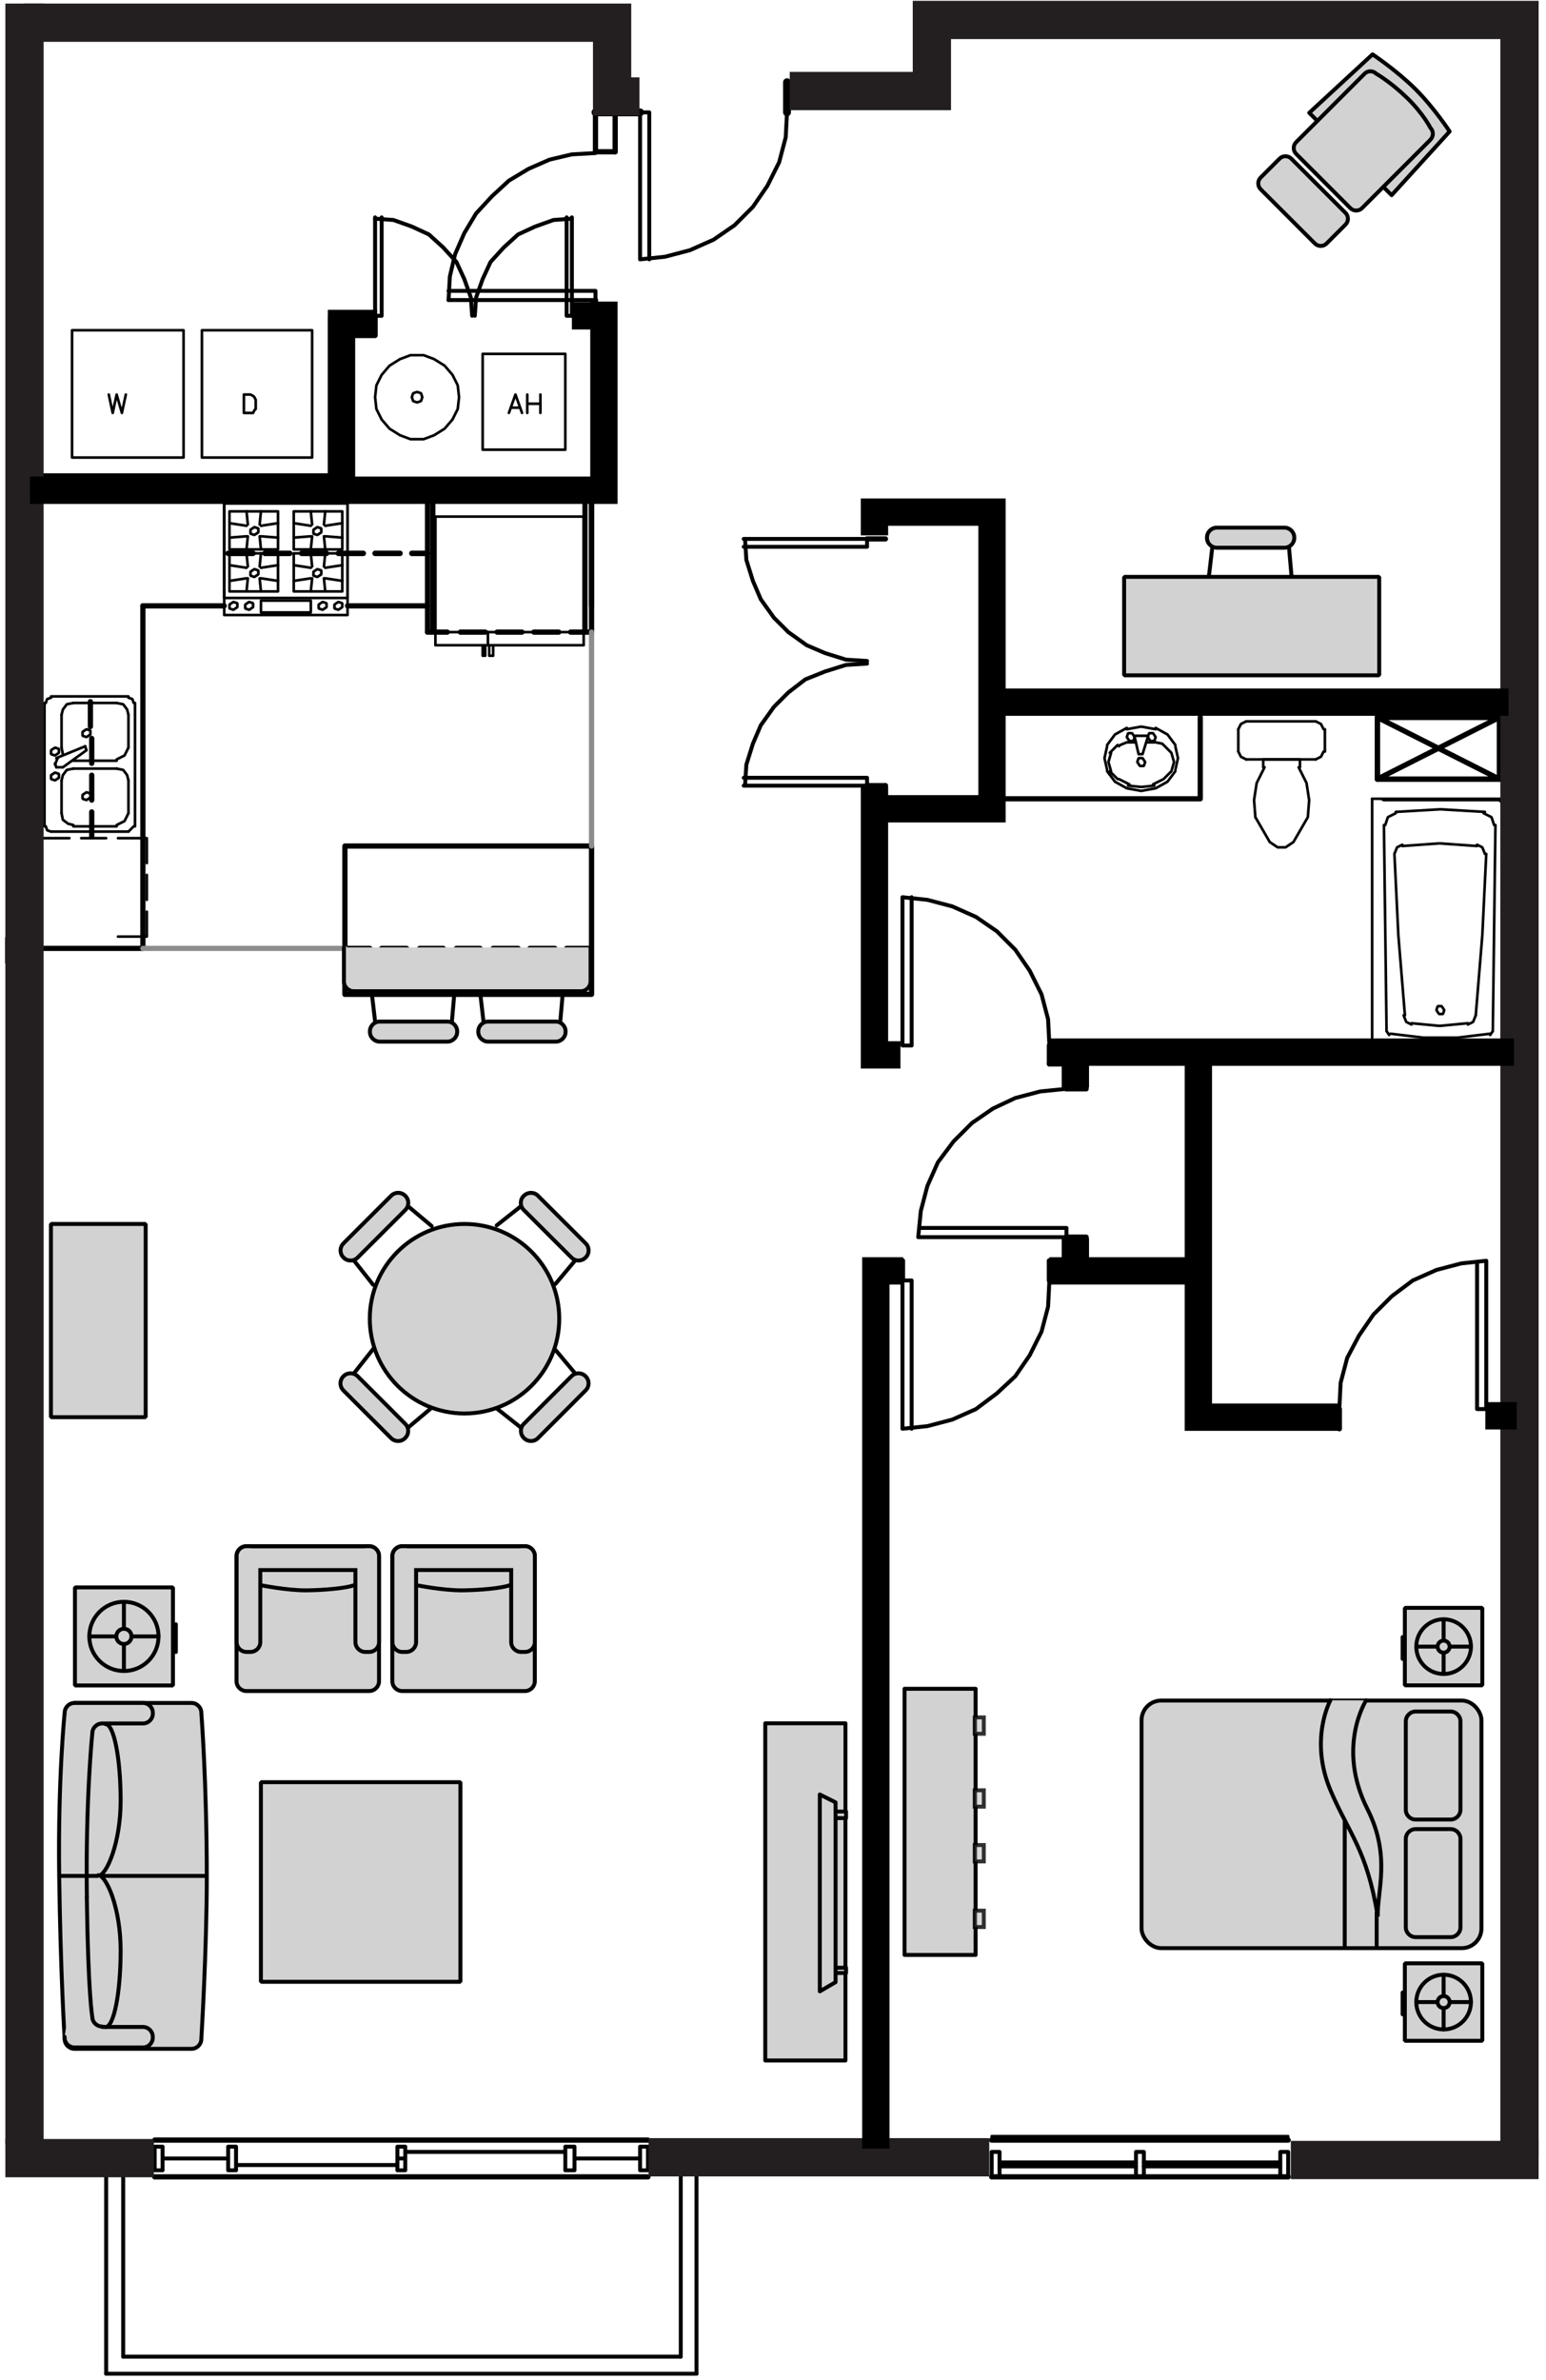 <?xml version="1.0" encoding="UTF-8"?><svg xmlns="http://www.w3.org/2000/svg" viewBox="0 0 282.83 435.26"><defs><style>.cls-1,.cls-2,.cls-3,.cls-4,.cls-5,.cls-6,.cls-7,.cls-8,.cls-9{fill:none;}.cls-1,.cls-2,.cls-4,.cls-10,.cls-11,.cls-5,.cls-6,.cls-7,.cls-8,.cls-12,.cls-13,.cls-14{stroke:#000;}.cls-1,.cls-2,.cls-4,.cls-5,.cls-6,.cls-8,.cls-9,.cls-12,.cls-13,.cls-14{stroke-linecap:round;}.cls-1,.cls-2,.cls-10,.cls-11,.cls-12,.cls-13,.cls-14{stroke-width:.72px;}.cls-1,.cls-4,.cls-6,.cls-8,.cls-9,.cls-14{stroke-linejoin:round;}.cls-2,.cls-5,.cls-13{stroke-linejoin:bevel;}.cls-3{stroke:#231f20;stroke-width:7px;}.cls-4{stroke-width:1.44px;}.cls-10{opacity:.8;}.cls-10,.cls-11,.cls-12,.cls-13,.cls-14{fill:#d2d2d2;}.cls-5,.cls-6{stroke-width:.48px;}.cls-7{stroke-width:5px;}.cls-8,.cls-9{stroke-width:.96px;}.cls-9{stroke:#8d8d8d;}.cls-12{stroke-miterlimit:10;}</style></defs><g id="_206"><line class="cls-1" x1="127.42" y1="434.07" x2="19.42" y2="434.07"/><line class="cls-1" x1="124.54" y1="430.95" x2="22.54" y2="430.95"/><line class="cls-1" x1="19.42" y1="434.07" x2="19.42" y2="398.07"/><line class="cls-1" x1="22.54" y1="430.95" x2="22.54" y2="398.07"/><line class="cls-1" x1="127.42" y1="434.07" x2="127.42" y2="398.07"/><line class="cls-1" x1="124.54" y1="430.95" x2="124.54" y2="398.07"/><path class="cls-1" d="M235.66,393.51h-1.44v4.56h1.44v-4.56ZM234.22,396.15h-24.96M207.82,396.15h-24.96M234.22,395.43h-24.96M207.82,395.43h-24.96M182.86,393.51h-1.44v4.56h1.44v-4.56Z"/><path class="cls-6" d="M182.86,398.07h51.36M235.66,391.35v-.72h-54.24v.72"/><rect class="cls-1" x="207.82" y="393.51" width="1.44" height="4.56"/><path class="cls-4" d="M117.1,20.55h-8.16M143.98,15.03v5.52"/><path class="cls-1" d="M117.1,20.55v26.88M118.78,47.43v-26.88h-1.68M143.98,20.55l-.24,4.56-1.2,4.56-2.16,4.32-2.64,3.84-3.36,3.36-3.84,2.64-4.32,1.92-4.56,1.2-4.56.48"/><path class="cls-1" d="M117.1,392.55h1.44v4.32h-1.44v-4.32ZM28.3,392.55h1.44v4.32h-1.44v-4.32ZM41.74,394.71h-12M117.1,394.71h-12M43.18,392.55h-1.44v4.32h1.44v-4.32ZM105.1,392.55h-1.68v4.32h1.68v-4.32ZM72.7,395.91h-29.52M118.54,398.07H28.3M28.3,391.35h90.24M103.42,393.51h-29.28M74.14,394.71h-1.44v-2.16h1.44v4.32h-1.44v-2.16"/><line class="cls-8" x1="235.66" y1="398.07" x2="181.42" y2="398.07"/><line class="cls-8" x1="181.42" y1="391.35" x2="235.66" y2="391.35"/><line class="cls-8" x1="118.54" y1="391.35" x2="28.3" y2="391.35"/><line class="cls-8" x1="28.3" y1="398.07" x2="118.54" y2="398.07"/><path class="cls-8" d="M60.46,87.03H7.42M112.54,27.75h-3.6M60.46,87.03v-29.28M64.06,87.03v-25.68M68.62,61.35v-3.6M108.94,54.87v2.88M68.62,57.75h-8.16M68.62,61.35h-4.56"/><path class="cls-1" d="M108.94,54.87h-26.88M82.06,53.19h26.88v1.68"/><polyline class="cls-2" points="108.94 27.99 104.62 28.23 100.54 29.19 96.7 30.87 93.1 33.03 89.98 35.91 87.1 39.03 84.94 42.63 83.26 46.47 82.3 50.55 82.06 54.87"/><path class="cls-8" d="M112.54,20.55v7.2M108.94,20.55v7.2"/><polyline class="cls-2" points="104.62 39.99 101.26 40.23 97.9 41.43 94.78 42.87 92.14 45.27 89.74 47.91 88.3 51.03 87.1 54.39 86.86 57.75"/><path class="cls-1" d="M103.66,57.75v-18M104.62,39.75v18h-.96"/><polyline class="cls-2" points="86.38 57.75 86.14 54.39 84.94 51.03 83.5 47.91 81.1 45.27 78.46 42.87 75.34 41.43 71.98 40.23 68.62 39.99"/><path class="cls-1" d="M69.82,57.75v-18M68.62,39.75v18h1.2"/><path class="cls-6" d="M13.18,60.39h20.4v23.28H13.18v-23.28ZM36.94,60.39h20.16v23.28h-20.16v-23.28Z"/><path class="cls-5" d="M77.26,72.63l-.24-.72-.72-.24-.72.24-.24.72.24.72.72.24.72-.24.24-.72ZM83.98,72.63l-.24-2.16-.96-1.92-1.44-1.68-1.92-1.2-1.92-.72h-2.4l-1.92.72-1.92,1.2-1.44,1.68-.96,1.92-.24,2.16.24,2.16.96,1.92,1.44,1.68,1.92,1.2,1.92.72h2.4l1.92-.72,1.92-1.2,1.44-1.68.96-1.92.24-2.16Z"/><path class="cls-6" d="M103.42,82.23h-15.12v-17.52h15.12v17.52ZM93.1,75.51l1.2-3.36,1.2,3.36M93.58,74.55h1.44M96.46,75.51v-3.36M98.86,72.15v3.36M96.46,73.83h2.4"/><path class="cls-6" d="M251.02,146.07v45.12M274.78,190.47v-43.92M275.02,191.19v-45.12"/><path class="cls-5" d="M269.98,185.67l1.2-14.64.72-14.88M255.1,156.15l.72,14.88,1.2,14.64"/><path class="cls-6" d="M253.66,188.55l-.48-37.68M273.1,188.55l.48-37.68M275.02,191.19h-24"/><path class="cls-5" d="M254.38,189.03l6,.72h6.24l6-.72M263.5,187.59l5.04-.48"/><line class="cls-6" x1="274.3" y1="190.95" x2="253.18" y2="190.95"/><path class="cls-5" d="M253.18,190.95l-.48.24M253.66,188.55l.48.72M258.22,187.11l5.04.48M256.78,185.67l.48,1.2.96.48M262.78,184.71l.48.72h.72l.24-.72-.48-.72h-.72l-.24.72ZM272.62,189.27l.48-.72M274.3,190.71l.24-.24M274.3,190.71l.24-.24M274.3,190.71l.24-.24M268.54,187.35l.96-.48.48-1.2M271.66,148.47l-8.16-.48-8.16.48M270.22,154.71l-6.72-.48M256.54,154.47l-.96.48-.48,1.2M255.34,148.71l-1.44.72-.48,1.44M263.26,154.23l-6.72.48M273.34,150.87l-.48-1.44-1.44-.72M271.66,156.15l-.48-1.2-.96-.48"/><path class="cls-6" d="M275.02,146.07h-24M274.3,146.31h-21.12"/><path class="cls-5" d="M252.7,146.07l.48.24M274.54,146.55l-.24-.24"/><line class="cls-6" x1="275.02" y1="168.63" x2="275.02" y2="168.63"/><path class="cls-1" d="M165.1,191.19v-27.12M166.78,164.07v27.12h-1.68M191.98,191.19l-.24-4.8-1.2-4.56-2.16-4.32-2.64-3.84-3.36-3.36-3.84-2.64-4.32-1.92-4.56-1.2-4.56-.48"/><path class="cls-8" d="M245.02,257.67v3.6M219.58,131.19v14.88M183.58,146.07h36M191.98,191.19v3.36"/><line class="cls-6" x1="231.1" y1="138.87" x2="237.82" y2="138.87"/><path class="cls-5" d="M232.3,153.99l1.44.96h1.44l1.44-.96M236.62,153.99l2.64-4.56M229.66,149.43l2.64,4.56M227.98,131.91l-.96.48-.48.96M226.54,137.43l.48.96.96.48M240.7,138.87l.96-.48.48-.96M242.14,133.35l-.48-.96-.96-.48M239.26,149.43l.24-3.12-.48-3.12-1.44-2.88"/><path class="cls-6" d="M237.82,140.31v-1.44M226.54,133.35v4.08M240.7,131.91h-12.72M242.38,137.43v-4.08M227.98,138.87h12.72M231.1,140.31v-1.44"/><polyline class="cls-5" points="231.34 140.31 229.9 143.19 229.42 146.31 229.66 149.43"/><path class="cls-8" d="M195.1,196.95v-2.4M195.1,194.55v4.56M195.1,226.23h3.6M165.1,230.55v3.6M191.98,234.15v-3.6"/><path class="cls-1" d="M165.1,234.15v27.12M166.78,261.27v-27.12h-1.68M191.98,234.15l-.24,4.8-1.2,4.56-2.16,4.32-2.64,3.84-3.36,3.12-3.84,2.88-4.32,1.92-4.56,1.2-4.56.48"/><path class="cls-8" d="M195.1,199.11h3.6M195.1,194.55h-3.12"/><line class="cls-6" x1="215.5" y1="146.07" x2="215.5" y2="146.07"/><path class="cls-5" d="M203.98,134.31l-1.44,1.92M206.14,133.11l-2.16,1.2M208.78,132.87l-2.64.48M211.42,133.35l-2.64-.48M213.58,134.31l-2.16-1.2M215.02,136.23l-1.44-1.92M215.5,138.63l-.48-2.16M215.02,140.79l.48-2.16M213.58,142.95l1.44-1.92M211.42,144.15l2.16-1.2M208.78,144.63l2.64-.48M206.14,144.15l2.64.48M203.98,142.95l2.16,1.2M202.54,141.03l1.44,1.92M202.06,138.63l.48,2.16M202.54,136.47l-.48,2.16"/><line class="cls-6" x1="211.42" y1="135.75" x2="209.74" y2="135.75"/><path class="cls-5" d="M214.3,137.67l-1.68-1.68M214.78,139.35l-.48-1.68M214.3,141.03l.48-1.68M212.86,142.47l1.44-1.44M210.94,143.43l1.92-.96M208.78,143.91l2.4-.24M206.38,143.67l2.4.24M204.7,142.47l1.92.96M203.02,141.03l1.44,1.44M202.78,139.35l.48,1.68M203.26,137.67l-.48,1.68M204.46,136.23l-1.44,1.44M204.94,136.23l-.24.24M212.62,135.99l-1.2-.24M206.14,135.75l-1.2.48"/><polyline class="cls-6" points="209.98 134.79 209.02 137.91 208.3 137.91 207.58 134.79"/><path class="cls-5" d="M211.42,134.79l-.48-.72h-.72l-.24.72.48.72h.72l.24-.72ZM207.58,134.79l-.48-.72h-.72l-.24.72.48.72h.72l.24-.72Z"/><path class="cls-6" d="M207.82,135.75h-1.68M209.98,134.55h-2.4"/><polygon class="cls-5" points="209.5 139.35 209.02 138.63 208.3 138.63 208.06 139.35 208.54 140.07 209.26 140.07 209.5 139.35"/><path class="cls-1" d="M195.1,226.23h-27.12M168.22,224.55h26.88v1.68M195.1,199.11l-4.8.48-4.56,1.2-4.08,1.92-3.84,2.64-3.36,3.36-2.88,3.84-1.92,4.32-1.2,4.56-.48,4.8"/><path class="cls-8" d="M275.02,142.47h-23.04v-11.28h23.04M161.98,146.55v-2.88,2.88ZM161.98,98.55h-3.36"/><polyline class="cls-2" points="158.62 121.35 154.78 121.59 150.94 122.79 147.34 124.23 144.22 126.63 141.58 129.27 139.18 132.63 137.74 135.99 136.54 139.83 136.3 143.67"/><path class="cls-1" d="M158.62,142.23h-22.56M136.06,143.67h22.56v-1.44"/><path class="cls-8" d="M158.62,143.67h3.36"/><path class="cls-1" d="M271.9,257.67v-27.12M270.22,230.79v26.88h1.68M245.02,257.67l.24-4.8,1.2-4.56,2.16-4.08,2.64-3.84,3.36-3.36,3.84-2.88,4.32-1.92,4.56-1.2,4.56-.48"/><polyline class="cls-2" points="136.3 98.55 136.54 102.39 137.74 106.23 139.18 109.59 141.58 112.95 144.22 115.59 147.58 117.99 150.94 119.43 154.78 120.63 158.62 120.87"/><path class="cls-1" d="M158.62,99.99h-22.56M136.06,98.55h22.56v1.44"/><line class="cls-8" x1="108.22" y1="92.07" x2="108.22" y2="110.79"/><line class="cls-8" x1="26.14" y1="110.79" x2="41.02" y2="110.79"/><line class="cls-8" x1="63.58" y1="110.79" x2="78.22" y2="110.79"/><line class="cls-8" x1="78.22" y1="101.19" x2="75.34" y2="101.19"/><line class="cls-8" x1="73.18" y1="101.19" x2="68.62" y2="101.19"/><line class="cls-8" x1="66.46" y1="101.19" x2="61.9" y2="101.19"/><line class="cls-8" x1="59.74" y1="101.19" x2="55.18" y2="101.19"/><line class="cls-8" x1="53.02" y1="101.19" x2="48.46" y2="101.19"/><line class="cls-8" x1="46.3" y1="101.19" x2="41.74" y2="101.19"/><line class="cls-8" x1="16.54" y1="128.31" x2="16.54" y2="132.87"/><line class="cls-8" x1="16.78" y1="135.03" x2="16.78" y2="139.59"/><line class="cls-8" x1="16.78" y1="141.75" x2="16.78" y2="146.31"/><line class="cls-8" x1="16.78" y1="148.47" x2="16.78" y2="153.03"/><line class="cls-8" x1="78.22" y1="115.59" x2="78.22" y2="92.07"/><line class="cls-8" x1="107.02" y1="92.07" x2="107.02" y2="115.59"/><polyline class="cls-8" points="108.22 92.07 108.22 115.59 107.02 115.59"/><line class="cls-8" x1="108.22" y1="110.07" x2="108.22" y2="92.07"/><line class="cls-8" x1="78.22" y1="101.19" x2="75.34" y2="101.19"/><line class="cls-8" x1="73.18" y1="101.19" x2="68.62" y2="101.19"/><line class="cls-8" x1="66.46" y1="101.19" x2="61.9" y2="101.19"/><line class="cls-8" x1="59.74" y1="101.19" x2="55.18" y2="101.19"/><line class="cls-8" x1="53.02" y1="101.19" x2="48.46" y2="101.19"/><line class="cls-8" x1="46.3" y1="101.19" x2="41.74" y2="101.19"/><polyline class="cls-8" points="7.42 173.43 26.14 173.43 26.14 110.79"/><line class="cls-8" x1="79.18" y1="115.59" x2="79.18" y2="92.07"/><path class="cls-6" d="M8.14,151.11v-22.56M24.7,128.55v22.56"/><polyline class="cls-5" points="9.34 127.59 8.62 127.83 8.38 128.55"/><line class="cls-6" x1="9.34" y1="127.35" x2="23.5" y2="127.35"/><path class="cls-5" d="M24.46,128.55l-.24-.72-.72-.24M23.5,152.07l.96-.96"/><line class="cls-6" x1="23.5" y1="152.07" x2="9.34" y2="152.07"/><polyline class="cls-5" points="8.38 151.11 8.62 151.83 9.34 152.07"/><path class="cls-6" d="M21.34,128.55h-7.92M13.42,151.11h7.92"/><path class="cls-5" d="M11.26,148.71l.24,1.2.96.72.96.24M21.34,150.87l1.44-.72.72-1.44M23.5,130.71l-.24-.96-.72-.96-1.2-.24M13.42,128.55l-1.2.24-.72.96-.24.96"/><line class="cls-6" x1="11.26" y1="142.71" x2="11.26" y2="148.71"/><polyline class="cls-5" points="13.42 140.55 12.22 140.79 11.5 141.75 11.26 142.71"/><path class="cls-6" d="M11.26,130.71v6M13.42,139.11h7.92M23.5,136.71v-6"/><polyline class="cls-5" points="21.34 138.87 22.78 138.15 23.5 136.71"/><path class="cls-6" d="M21.34,140.55h-7.92M23.5,148.71v-6"/><polyline class="cls-5" points="23.5 142.71 23.26 141.75 22.54 140.79 21.34 140.55"/><path class="cls-6" d="M10.3,138.63l5.28-2.16M15.82,137.19l-4.32,3.12"/><path class="cls-5" d="M10.06,136.71l-.72.48v.72l.72.24.72-.48v-.72l-.72-.24ZM10.06,141.27l-.72.48v.72l.72.24.72-.48v-.72l-.72-.24Z"/><line class="cls-6" x1="10.06" y1="139.59" x2="10.3" y2="140.31"/><path class="cls-5" d="M10.54,138.63l-.48,1.2M10.3,140.31h1.2M15.82,133.35l-.72.48v.72l.72.24.72-.48v-.72l-.72-.24ZM15.82,144.87l-.72.48v.72l.72.24.72-.48v-.72l-.72-.24Z"/><line class="cls-6" x1="15.58" y1="136.47" x2="15.82" y2="137.19"/><line class="cls-5" x1="11.26" y1="136.71" x2="11.5" y2="137.91"/><path class="cls-6" d="M26.86,153.27h-5.28M19.42,153.27h-4.56M12.7,153.27h-5.28v4.56M7.42,159.99v4.56M21.58,171.27h5.28v-4.56M26.86,164.55v-4.56M26.86,157.83v-4.56"/><path class="cls-8" d="M108.22,154.71h-45.12M108.22,181.83h-45.12M108.22,173.43h-4.56M101.5,173.43h-4.56M94.78,173.43h-4.56M87.82,173.43h-4.32M81.1,173.43h-4.32M74.38,173.43h-4.56M67.66,173.43h-4.56M108.22,181.83v-27.12M63.1,181.83v-27.12"/><path class="cls-9" d="M63.1,173.43H26.14M108.22,115.59v39.12"/><polygon class="cls-5" points="59.02 111.51 59.74 111.03 59.74 110.31 59.02 110.07 58.3 110.55 58.3 111.27 59.02 111.51"/><rect class="cls-6" x="47.74" y="109.83" width="9.12" height="2.16"/><path class="cls-5" d="M61.9,111.51l.72-.48v-.72l-.72-.24-.72.48v.72l.72.24ZM45.58,111.51l.72-.48v-.72l-.72-.24-.72.48v.72l.72.24ZM42.7,111.51l.72-.48v-.72l-.72-.24-.72.48v.72l.72.24Z"/><path class="cls-6" d="M41.02,109.35h22.56v-17.28h-22.56v17.28ZM50.86,101.19h-8.88v6.96h8.88v-6.96ZM53.74,101.19h8.88v6.96h-8.88v-6.96ZM50.86,100.47h-8.88v-6.96h8.88v6.96ZM53.74,100.47h8.88v-6.96h-8.88v6.96Z"/><polygon class="cls-5" points="46.54 97.83 47.26 97.35 47.26 96.63 46.54 96.39 45.82 96.87 45.82 97.59 46.54 97.83"/><path class="cls-6" d="M45.1,100.47l.24-2.4M47.74,100.47l-.24-2.4M45.1,93.51l.24,2.4M47.74,93.51l-.24,2.4M50.86,95.67l-3.12.48M50.86,98.31l-3.12-.24M41.98,95.67l3.12.48M41.98,98.31l3.12-.24"/><polygon class="cls-5" points="58.06 97.83 58.78 97.35 58.78 96.63 58.06 96.39 57.34 96.87 57.34 97.59 58.06 97.83"/><path class="cls-6" d="M56.86,100.47l.24-2.4M59.5,100.47l-.24-2.4M56.86,93.51l.24,2.4M59.5,93.51l-.24,2.4M62.62,95.67l-3.12.48M62.62,98.31l-3.12-.24M53.74,95.67l3.12.48M53.74,98.31l3.12-.24"/><polygon class="cls-5" points="58.06 105.51 58.78 105.03 58.78 104.31 58.06 104.07 57.34 104.55 57.34 105.27 58.06 105.51"/><path class="cls-6" d="M56.86,108.15l.24-2.4M59.5,108.15l-.24-2.4M56.86,101.19l.24,2.4M59.5,101.19l-.24,2.4M62.62,103.35l-3.12.48M62.62,106.23l-3.12-.48M53.74,103.35l3.12.48M53.74,106.23l3.12-.48"/><polygon class="cls-5" points="46.54 105.51 47.26 105.03 47.26 104.31 46.54 104.07 45.82 104.55 45.82 105.27 46.54 105.51"/><path class="cls-6" d="M45.1,108.15l.24-2.4M47.74,108.15l-.24-2.4M45.1,101.19l.24,2.4M47.74,101.19l-.24,2.4M50.86,103.35l-3.12.48M50.86,106.23l-3.12-.48M41.98,103.35l3.12.48M41.98,106.23l3.12-.48M63.58,92.07v20.4h-22.56v-20.4h22.56ZM88.78,117.99v1.92M88.3,119.91v-1.92M90.22,117.99v1.92M89.5,119.91v-1.92M88.78,119.91h-.48v-1.92h.48v1.92ZM89.5,119.91h.72v-1.92h-.72v1.92ZM79.66,94.47h27.12v21.12h-27.12v-21.12ZM106.78,117.99h-27.12v-2.4h27.12v2.4ZM88.78,117.99v1.92M88.3,119.91v-1.92M90.22,117.99v1.92M89.5,119.91v-1.92M88.78,119.91h-.48v-1.92h.48v1.92ZM89.5,119.91h.72v-1.92h-.72v1.92Z"/><line class="cls-8" x1="78.22" y1="115.59" x2="79.18" y2="115.59"/><line class="cls-6" x1="89.26" y1="117.99" x2="89.26" y2="115.59"/><line class="cls-8" x1="79.18" y1="115.59" x2="81.82" y2="115.59"/><line class="cls-8" x1="84.22" y1="115.59" x2="88.78" y2="115.59"/><line class="cls-8" x1="90.94" y1="115.59" x2="95.5" y2="115.59"/><line class="cls-8" x1="97.66" y1="115.59" x2="102.22" y2="115.59"/><line class="cls-8" x1="104.38" y1="115.59" x2="107.02" y2="115.59"/><line class="cls-6" x1="1.18" y1="171.51" x2="1.18" y2="176.07"/><polyline class="cls-6" points="19.9 72.15 20.62 75.51 21.34 72.15 22.3 75.51 23.02 72.15"/><polygon class="cls-6" points="44.62 75.51 44.62 72.15 45.82 72.15 46.3 72.39 46.54 72.63 46.78 73.11 46.78 73.59 46.78 74.31 46.78 74.79 46.54 75.03 46.3 75.51 45.82 75.51 44.62 75.51"/><rect class="cls-8" x="251.98" y="131.19" width="22.32" height="11.28"/><line class="cls-8" x1="251.98" y1="142.47" x2="274.3" y2="131.19"/><line class="cls-8" x1="251.98" y1="131.19" x2="274.3" y2="142.47"/><line class="cls-3" x1="281.48" y1="394.99" x2="236.15" y2="394.99"/><line class="cls-3" x1="180.98" y1="394.49" x2="118.65" y2="394.49"/><line class="cls-3" x1="28.15" y1="394.65" x2=".98" y2="394.65"/><line class="cls-3" x1="4.48" y1="392.15" x2="4.48" y2=".65"/><polyline class="cls-3" points="277.98 394.15 277.98 3.65 170.48 3.65 170.48 16.65 144.48 16.65"/><polyline class="cls-3" points="116.98 17.65 111.98 17.65 111.98 4.15 4.48 4.15"/><line class="cls-7" x1="275.98" y1="128.4" x2="181.73" y2="128.4"/><polyline class="cls-7" points="159.98 97.9 159.98 93.65 181.48 93.65 181.48 147.9 160.23 147.9"/><polyline class="cls-7" points="159.98 143.9 159.98 192.9 164.73 192.9"/><line class="cls-7" x1="191.98" y1="192.4" x2="276.98" y2="192.4"/><line class="cls-7" x1="196.73" y1="193.4" x2="196.73" y2="198.9"/><line class="cls-7" x1="196.73" y1="226.4" x2="196.73" y2="231.9"/><line class="cls-7" x1="191.98" y1="232.4" x2="218.73" y2="232.4"/><polyline class="cls-7" points="219.23 193.15 219.23 259.15 244.73 259.15"/><line class="cls-7" x1="271.73" y1="258.9" x2="277.48" y2="258.9"/><polyline class="cls-7" points="165.23 232.4 160.23 232.4 160.23 392.9"/><polyline class="cls-7" points="5.48 89.65 110.48 89.65 110.48 55.15"/><line class="cls-7" x1="104.62" y1="57.75" x2="110.48" y2="57.75"/><polyline class="cls-7" points="62.48 87.65 62.48 59.15 68.98 59.15"/></g><g id="Layer_36"><rect class="cls-14" x="208.84" y="310.97" width="62.18" height="45.28" rx="3.6" ry="3.6"/><path class="cls-13" d="M249.93,310.93s-5.5,8.55.25,19.92c4.34,8.59,1.71,15.1,1.88,19.62-2-12.25-5.22-15.03-8.62-23-4-9.37-.05-16.55-.05-16.55"/><line class="cls-13" x1="251.85" y1="356.11" x2="251.85" y2="349.77"/><line class="cls-13" x1="246.01" y1="356.11" x2="246.01" y2="333.11"/><rect class="cls-13" x="257.01" y="359.02" width="14.17" height="14.17"/><circle class="cls-13" cx="264.1" cy="366.11" r="5"/><line class="cls-13" x1="264.1" y1="371.11" x2="264.1" y2="361.11"/><line class="cls-13" x1="269.1" y1="366.11" x2="259.1" y2="366.11"/><circle class="cls-13" cx="264.1" cy="366.11" r="1.1"/><line class="cls-13" x1="256.6" y1="364.36" x2="256.6" y2="368.36"/><rect class="cls-13" x="257.01" y="294.02" width="14.17" height="14.17"/><circle class="cls-13" cx="264.1" cy="301.11" r="5"/><line class="cls-13" x1="264.1" y1="306.11" x2="264.1" y2="296.11"/><line class="cls-13" x1="269.1" y1="301.11" x2="259.1" y2="301.11"/><circle class="cls-13" cx="264.1" cy="301.11" r="1.1"/><line class="cls-13" x1="256.6" y1="299.36" x2="256.6" y2="303.36"/><path class="cls-14" d="M258.98,334.48h6.4c.99,0,1.8.81,1.8,1.8v16.15c0,.99-.81,1.8-1.8,1.8h-6.4c-.99,0-1.8-.81-1.8-1.8v-16.15c0-.99.81-1.8,1.8-1.8Z"/><path class="cls-14" d="M258.98,312.98h6.4c.99,0,1.8.81,1.8,1.8v16.15c0,.99-.81,1.8-1.8,1.8h-6.4c-.99,0-1.8-.81-1.8-1.8v-16.15c0-.99.81-1.8,1.8-1.8Z"/><rect class="cls-13" x="13.71" y="290.28" width="17.93" height="17.93"/><path class="cls-13" d="M16.34,299.24c0,3.5,2.83,6.33,6.33,6.33s6.33-2.83,6.33-6.33-2.83-6.33-6.33-6.33-6.33,2.83-6.33,6.33Z"/><line class="cls-13" x1="22.67" y1="305.57" x2="22.67" y2="292.91"/><line class="cls-13" x1="16.34" y1="299.24" x2="29" y2="299.24"/><path class="cls-13" d="M21.28,299.24c0,.77.62,1.39,1.39,1.39s1.39-.62,1.39-1.39-.62-1.39-1.39-1.39-1.39.62-1.39,1.39Z"/><line class="cls-13" x1="32.17" y1="297.03" x2="32.17" y2="302.09"/><path class="cls-14" d="M10.83,343.16c.25,18,1,29.7,1,29.7,0,.99.81,1.8,1.8,1.8h21.4c.99,0,1.8-.81,1.8-1.8,0,0,1-16.08,1-29.7,0-17.25-1-29.95-1-29.95,0-.99-.81-1.8-1.8-1.8H13.63c-.99,0-1.8.81-1.8,1.8,0,0-1.25,11.95-1,29.95Z"/><line class="cls-14" x1="37.58" y1="343.04" x2="11.08" y2="343.04"/><path class="cls-14" d="M13.63,311.41h12.53c.99,0,1.8.81,1.8,1.8v.15c0,.99-.81,1.8-1.8,1.8h-7.47c-.99,0-1.8.81-1.8,1.8,0,0-1.25,11.95-1,29.95"/><path class="cls-14" d="M15.88,346.91c.25,18,1,21.87,1,21.87,0,.99.81,1.8,1.8,1.8v.08h7.47c.99,0,1.8.81,1.8,1.8v.15c0,.99-.81,1.8-1.8,1.8h-12.53c-.99,0-1.8-.81-1.8-1.8v-.15"/><path class="cls-14" d="M17.95,343.04c1.52,0,4.12-6.02,4.12-13.75s-1.23-14-2.75-14"/><path class="cls-14" d="M17.95,342.91c1.52,0,4.12,6.02,4.12,13.75s-1.23,14-2.75,14"/><rect class="cls-13" x="47.73" y="325.9" width="36.5" height="36.5"/><path class="cls-14" d="M45.08,282.75h22.46c.99,0,1.8.81,1.8,1.8v22.88c0,.99-.81,1.8-1.8,1.8h-22.47c-.99,0-1.8-.81-1.8-1.8v-22.88c0-.99.81-1.8,1.8-1.8Z"/><path class="cls-11" d="M67.55,302.08h-.73c-.99,0-1.8-.81-1.8-1.8v-13.17h-17.4v13.17c0,.99-.81,1.8-1.8,1.8h-.73c-.99,0-1.8-.81-1.8-1.8v-15.73c0-.99.81-1.8,1.8-1.8h.73c.09,0,.18.01.27.03h20.46c.09-.01.18-.03.27-.03h.73c.99,0,1.8.81,1.8,1.8v15.73c0,.99-.81,1.8-1.8,1.8Z"/><path class="cls-11" d="M47.63,289.86s4.88,1,8.52.96c3-.04,7.19-.35,8.85-1.02"/><path class="cls-14" d="M73.58,282.75h22.46c.99,0,1.8.81,1.8,1.8v22.88c0,.99-.81,1.8-1.8,1.8h-22.47c-.99,0-1.8-.81-1.8-1.8v-22.88c0-.99.81-1.8,1.8-1.8Z"/><path class="cls-11" d="M96.05,302.08h-.73c-.99,0-1.8-.81-1.8-1.8v-13.17h-17.4v13.17c0,.99-.81,1.8-1.8,1.8h-.73c-.99,0-1.8-.81-1.8-1.8v-15.73c0-.99.81-1.8,1.8-1.8h.73c.09,0,.18.01.27.03h20.46c.09-.01.18-.03.27-.03h.73c.99,0,1.8.81,1.8,1.8v15.73c0,.99-.81,1.8-1.8,1.8Z"/><path class="cls-11" d="M76.13,289.86s4.88,1,8.52.96c3-.04,7.19-.35,8.85-1.02"/><path class="cls-14" d="M108.04,173.24v6.22c0,.99-.81,1.8-1.8,1.8h-41.52c-.99,0-1.8-.81-1.8-1.8v-6.22"/><line class="cls-14" x1="102.48" y1="187.04" x2="102.98" y2="181.31"/><line class="cls-14" x1="87.82" y1="181.31" x2="88.48" y2="187.04"/><path class="cls-14" d="M89.3,186.81h12.37c.99,0,1.8.81,1.8,1.8v.07c0,.99-.81,1.8-1.8,1.8h-12.37c-.99,0-1.8-.81-1.8-1.8v-.07c0-.99.81-1.8,1.8-1.8Z"/><line class="cls-14" x1="82.65" y1="187.04" x2="83.15" y2="181.31"/><line class="cls-14" x1="67.98" y1="181.31" x2="68.65" y2="187.04"/><path class="cls-14" d="M69.47,186.81h12.37c.99,0,1.8.81,1.8,1.8v.07c0,.99-.81,1.8-1.8,1.8h-12.37c-.99,0-1.8-.81-1.8-1.8v-.07c0-.99.81-1.8,1.8-1.8Z"/><line class="cls-14" x1="74.56" y1="220.5" x2="78.97" y2="224.2"/><line class="cls-14" x1="68.25" y1="234.93" x2="64.67" y2="230.4"/><path class="cls-14" d="M62.3,222.49h12.37c.99,0,1.8.81,1.8,1.8v.07c0,.99-.81,1.8-1.8,1.8h-12.37c-.99,0-1.8-.81-1.8-1.8v-.06c0-.99.81-1.8,1.8-1.8Z" transform="translate(-138.46 113.94) rotate(-44.95)"/><line class="cls-14" x1="105.3" y1="251.24" x2="101.6" y2="246.83"/><line class="cls-14" x1="90.87" y1="257.55" x2="95.4" y2="261.14"/><path class="cls-14" d="M98.41,262.99c-.7.7-1.84.7-2.54,0l-.05-.05c-.7-.7-.7-1.84,0-2.55l8.74-8.74c.7-.7,1.84-.7,2.54,0l.05.05c.7.7.7,1.84,0,2.54l-8.74,8.75Z"/><line class="cls-14" x1="105.3" y1="230.4" x2="101.6" y2="234.81"/><line class="cls-14" x1="90.87" y1="224.08" x2="95.4" y2="220.5"/><path class="cls-14" d="M101.45,216.34h.07c.99,0,1.8.81,1.8,1.8v12.36c0,.99-.81,1.8-1.8,1.8h-.07c-.99,0-1.8-.81-1.8-1.8v-12.37c0-.99.81-1.8,1.8-1.8Z" transform="translate(-129 137.74) rotate(-45.07)"/><line class="cls-14" x1="74.56" y1="261.14" x2="78.97" y2="257.43"/><line class="cls-14" x1="68.25" y1="246.71" x2="64.67" y2="251.24"/><path class="cls-14" d="M62.81,254.24c-.7-.7-.7-1.84,0-2.54l.05-.05c.7-.7,1.84-.7,2.55,0l8.74,8.74c.7.7.7,1.84,0,2.55l-.05.05c-.7.7-1.84.7-2.55,0l-8.75-8.75Z"/><path class="cls-12" d="M67.65,241.15c0,9.57,7.76,17.33,17.33,17.33s17.33-7.76,17.33-17.33-7.76-17.33-17.33-17.33-17.33,7.76-17.33,17.33Z"/><rect class="cls-14" x="165.48" y="308.82" width="13" height="48.67"/><rect class="cls-10" x="178.31" y="327.38" width="1.67" height="3"/><rect class="cls-10" x="178.31" y="314.05" width="1.67" height="3"/><rect class="cls-10" x="178.31" y="337.39" width="1.67" height="3"/><rect class="cls-10" x="178.31" y="349.39" width="1.67" height="3"/><rect class="cls-13" x="9.32" y="223.82" width="17.33" height="35.33"/><line class="cls-14" x1="235.8" y1="99.93" x2="236.3" y2="105.66"/><line class="cls-14" x1="221.13" y1="105.66" x2="221.8" y2="99.93"/><path class="cls-14" d="M222.61,96.49h12.37c.99,0,1.8.81,1.8,1.8v.07c0,.99-.81,1.8-1.8,1.8h-12.37c-.99,0-1.8-.81-1.8-1.8v-.07c0-.99.81-1.8,1.8-1.8Z"/><rect class="cls-13" x="205.65" y="105.49" width="46.67" height="18"/><path class="cls-14" d="M246.15,41.07c.59-.59.59-1.55,0-2.14l-9.92-9.92c-.59-.59-1.55-.59-2.14,0l-3.46,3.46c-.59.59-.59,1.55,0,2.14l9.92,9.92c.59.59,1.55.59,2.14,0l3.46-3.46Z"/><path class="cls-14" d="M253.1,34.21l1.49,1.48,10.61-11.65s-2.82-4.31-6.23-7.72c-3.42-3.41-7.87-6.38-7.87-6.38l-11.58,10.69,1.56,1.56"/><path class="cls-14" d="M261.69,25.53c.59-.59.59-1.55,0-2.14,0,0-1.34-2.67-4.37-5.58-3.03-2.91-5.55-4.33-5.55-4.33-.59-.59-1.54-.59-2.13,0l-12.52,12.52c-.59.59-.59,1.55,0,2.14l9.92,9.92c.59.59,1.55.59,2.14,0l12.51-12.51Z"/><rect class="cls-14" x="140" y="315.13" width="14.67" height="61.66"/><polygon class="cls-14" points="149.98 364.15 152.86 362.47 152.86 329.59 149.98 328.15 149.98 364.15"/><rect class="cls-14" x="152.86" y="359.83" width="1.92" height=".96"/><rect class="cls-14" x="152.86" y="331.27" width="1.92" height="1.2"/></g></svg>